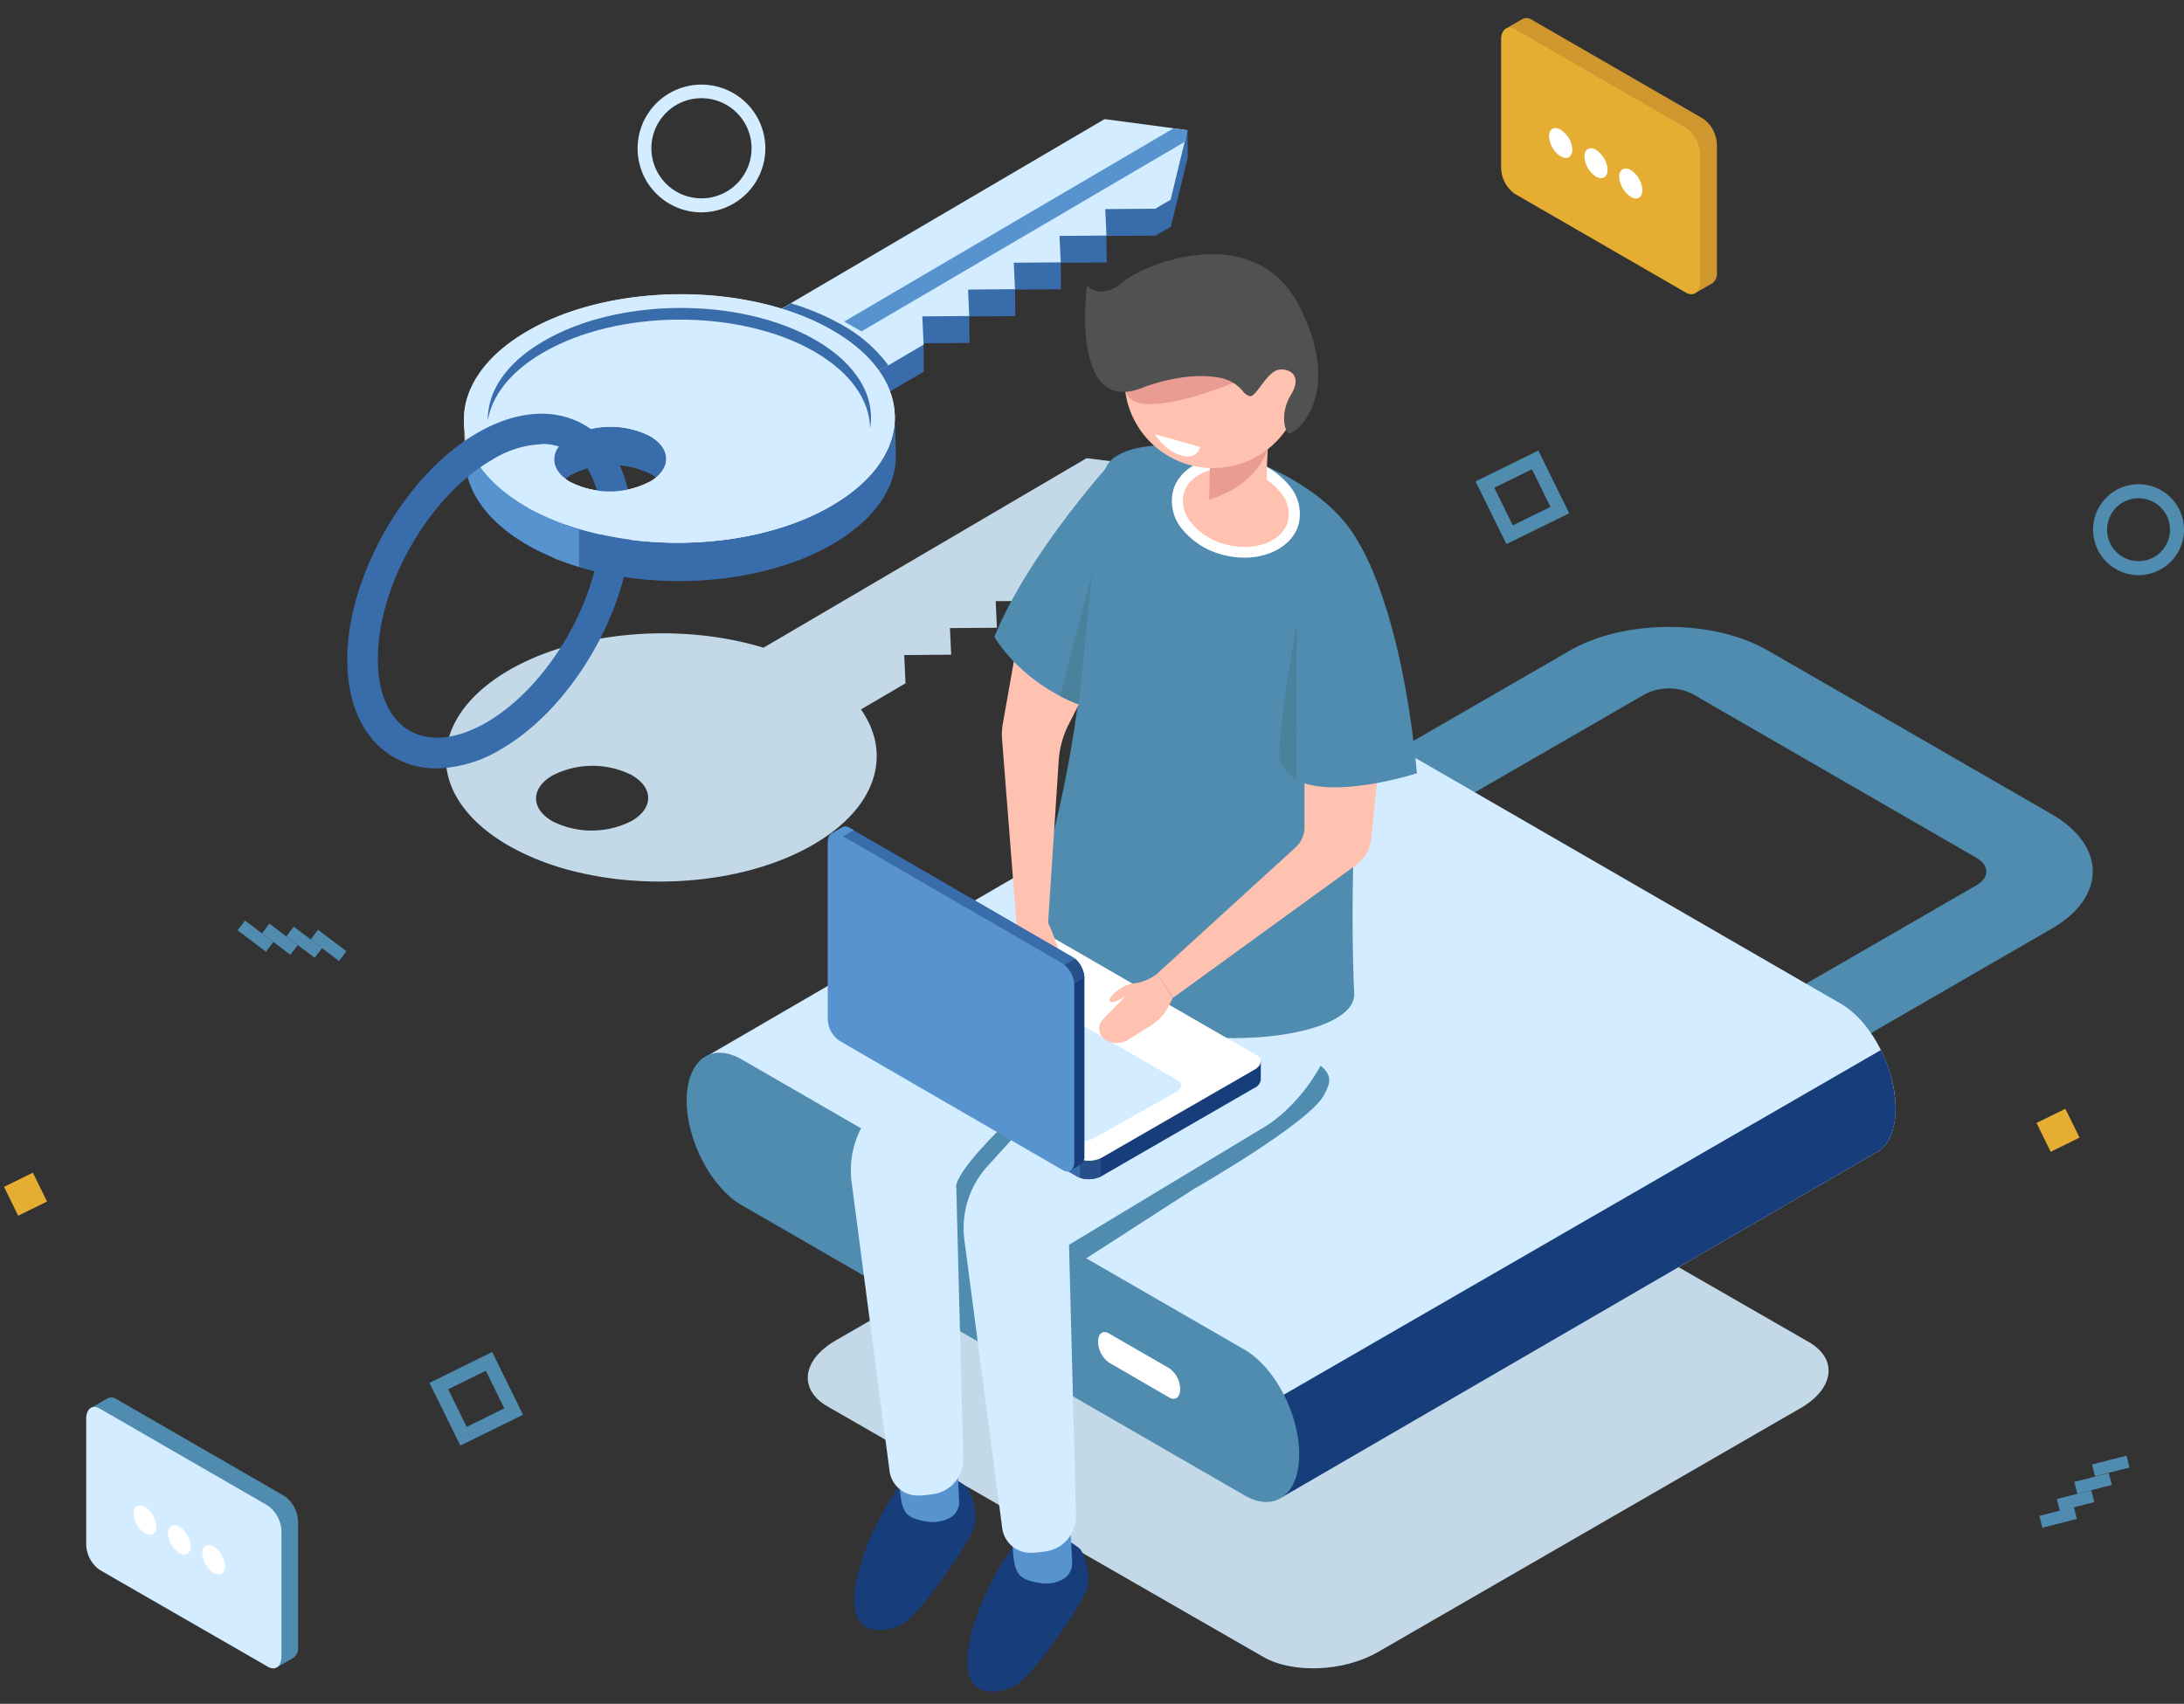 <svg id="Camada_1" data-name="Camada 1" xmlns="http://www.w3.org/2000/svg" viewBox="0 0 410.29 320.16"><rect x="0" y="0" width="410.29" height="320.16" fill="#333333" stroke="none"/><defs><style>.cls-1{fill:#4f8cb0;}.cls-2{fill:#c4d9e8;}.cls-3{fill:#d4ecff;}.cls-4{fill:#173d7a;}.cls-5{fill:#fff;}.cls-6{fill:#396caa;}.cls-7{fill:#5793ce;}.cls-8{fill:#d3d0cf;}.cls-9{fill:#f2f2f2;}.cls-10{fill:#ffc2b0;}.cls-11{fill:#ea9c92;}.cls-12{fill:#515151;}.cls-13{fill:#4a829e;}.cls-14{fill:#274f89;}.cls-15{fill:#e6ad33;}.cls-16{fill:#d1972f;}</style></defs><rect class="cls-1" x="393.18" y="274.35" width="6.68" height="2.3" transform="translate(-55.99 107.08) rotate(-14.38)"/><rect class="cls-1" x="389.88" y="277.57" width="6.68" height="2.3" transform="translate(-56.88 106.33) rotate(-14.37)"/><rect class="cls-1" x="386.58" y="280.79" width="6.68" height="2.3" transform="translate(-57.78 105.62) rotate(-14.37)"/><rect class="cls-1" x="383.28" y="284.01" width="6.68" height="2.3" transform="translate(-58.69 104.92) rotate(-14.38)"/><rect class="cls-1" x="60.56" y="174.3" width="2.3" height="6.68" transform="translate(-117.19 119.71) rotate(-52.9)"/><rect class="cls-1" x="55.99" y="173.72" width="2.3" height="6.68" transform="translate(-118.54 115.82) rotate(-52.9)"/><rect class="cls-1" x="51.42" y="173.15" width="2.3" height="6.68" transform="translate(-119.9 111.95) rotate(-52.9)"/><rect class="cls-1" x="46.85" y="172.57" width="2.3" height="6.68" transform="translate(-121.26 108.08) rotate(-52.9)"/><path class="cls-2" d="M204.12,86.1l-60.69,35.61C128,117,108.44,118.45,95.5,126c-15.74,9.23-15.63,24,.23,33a48.69,48.69,0,0,0,11.94,4.68,64,64,0,0,0,9.49,1.64c12.62,1.23,26.09-1,35.8-6.72,11.77-6.9,14.68-16.91,8.78-25.29l8.37-4.91-.24-5.31,8.82-.07-.23-5,8.82-.06-.23-5,8.82-.06-.23-5,8.82-.06-.22-5,9.41-.06,2.87-1.69,3.16-13.07Zm-85.4,68.13a16.47,16.47,0,0,1-14.9.11c-4.13-2.35-4.16-6.2-.06-8.61a16.45,16.45,0,0,1,14.89-.1C122.79,148,122.81,151.83,118.72,154.23Z"/><path class="cls-2" d="M237.32,311.34l-81.85-47.06c-5.51-3.18-4.82-8.74,1.54-12.41L236.45,206c6.36-3.67,16-4.07,21.5-.89l81.85,47.06c5.51,3.18,4.82,8.74-1.54,12.42l-79.44,45.86C252.45,314.12,242.83,314.52,237.32,311.34Z"/><path class="cls-1" d="M333.27,204.65l-14.15-8.17,52.18-30.13c2.46-1.42,2.46-3.73,0-5.16L318,130.42a9.91,9.91,0,0,0-8.94,0l-52.17,30.12-14.15-8.17,52.17-30.12c10.26-5.93,27-5.93,37.24,0L385.45,153c10.26,5.93,10.26,15.58,0,21.5Z"/><path class="cls-3" d="M356.11,208.24c0-7.56-4.6-16.35-10.28-19.63L251.31,134c-2.54-1.47-4.87-1.57-6.66-.57h0L131.78,199.05l109.15,82.24,111.19-64.53a5.68,5.68,0,0,0,1-.57h0C355,214.78,356.11,212,356.11,208.24Z"/><path class="cls-4" d="M240.93,281.29l111.19-64.53a5.68,5.68,0,0,0,1-.57h0c1.86-1.41,3-4.17,3-7.95a25.25,25.25,0,0,0-2.77-10.93L226.59,270.49Z"/><path class="cls-1" d="M233.82,281l-94.53-54.57C133.62,223.15,129,214.36,129,206.8h0c0-7.57,4.6-11,10.27-7.77l94.53,54.58c5.67,3.27,10.27,12.06,10.27,19.63h0C244.09,280.8,239.49,284.28,233.82,281Z"/><path class="cls-5" d="M219.66,262.6,208.29,256a4.89,4.89,0,0,1-2-3.91h0c0-1.51.91-2.2,2-1.55l11.37,6.56a4.9,4.9,0,0,1,2.05,3.91h0C221.71,262.56,220.79,263.25,219.66,262.6Z"/><polygon class="cls-6" points="134.32 70.42 153.74 81.45 173.56 69.82 173.51 64.76 173.34 64.86 173.32 64.5 182.14 64.44 182.09 59.46 190.73 59.4 190.68 54.42 199.32 54.36 199.27 49.38 207.91 49.32 207.86 44.34 217.1 44.28 219.97 42.59 223.14 29.52 223.08 24.46 221.55 29.31 207.57 27.44 134.32 70.42"/><polygon class="cls-3" points="153.69 76.39 173.51 64.76 173.27 59.45 182.08 59.38 181.86 54.41 190.68 54.34 190.45 49.37 199.27 49.3 199.04 44.33 207.86 44.26 207.63 39.29 217.04 39.22 219.91 37.53 223.08 24.46 207.51 22.38 134.27 65.36 153.69 76.39"/><path class="cls-6" d="M166.89,68.65a27.29,27.29,0,0,0-9-7.76A46,46,0,0,0,148.58,57l-14.31,8.4,19.42,11Z"/><polygon class="cls-7" points="222.55 26.66 223.08 24.46 220.47 24.11 158.59 60.42 161.84 62.27 222.55 26.66"/><polygon class="cls-8" points="87.38 86.37 87.17 79.18 89.47 84.04 87.38 86.37"/><path class="cls-6" d="M99.35,102.55c15.86,9,41.49,8.83,57.23-.4,7.89-4.63,11.79-10.66,11.73-16.66h0l-.22-7.62-1.29,1.44C165,75.57,161.49,72,156.34,69.1c-15.86-9-41.49-8.83-57.23.4S83.48,93.53,99.35,102.55ZM122.27,89.1c4.13,2.34,4.16,6.2.06,8.6a16.47,16.47,0,0,1-14.9.1c-4.13-2.34-4.16-6.19-.06-8.6A16.47,16.47,0,0,1,122.27,89.1Z"/><path class="cls-9" d="M99.13,95.36c15.87,9,41.49,8.83,57.23-.4s15.64-24-.23-33-41.49-8.84-57.23.4S83.26,86.35,99.13,95.36Zm22.92-13.45c4.13,2.35,4.16,6.2.06,8.6a16.47,16.47,0,0,1-14.9.11c-4.13-2.35-4.15-6.2-.06-8.6A16.47,16.47,0,0,1,122.05,81.91Z"/><path class="cls-7" d="M117.53,99.3a16.22,16.22,0,0,1-10.1-1.5c-3-1.68-3.8-4.13-2.54-6.28l-7.19-5.7-7.47-8.44c-5.79,8.46-2.74,18.43,9.12,25.17a49.83,49.83,0,0,0,17.74,5.63Z"/><path class="cls-3" d="M99.13,95.36A48.54,48.54,0,0,0,111.07,100a63.75,63.75,0,0,0,9.49,1.64c12.62,1.23,26.09-1,35.8-6.72,15.74-9.23,15.64-24-.23-33s-41.49-8.84-57.23.4S83.26,86.35,99.13,95.36Zm22.92-13.45c4.13,2.35,4.16,6.2.06,8.6a16.47,16.47,0,0,1-14.9.11c-4.13-2.35-4.15-6.2-.06-8.6A16.47,16.47,0,0,1,122.05,81.91Z"/><path class="cls-6" d="M91.64,79c.77-4.61,4.18-9.11,10.26-12.67,14-8.22,36.8-8.38,50.92-.36,7,4,10.56,9.24,10.64,14.53,1-6-2.48-12.19-10.47-16.73-14.12-8-36.92-7.86-50.92.36C95,68.25,91.55,73.64,91.64,79Z"/><path class="cls-6" d="M82.09,144.39a15.87,15.87,0,0,1-7.94-2c-5.69-3.23-8.85-9.71-8.91-18.26C65.13,108.49,76,89.38,89.43,81.49c7.37-4.33,14.56-4.93,20.25-1.7a15.9,15.9,0,0,1,5.88,5.89,24.49,24.49,0,0,1,3,12.37c.11,15.59-10.75,34.7-24.2,42.59A24.57,24.57,0,0,1,82.09,144.39Zm19.63-60.92a19,19,0,0,0-9.39,3C80.45,93.39,70.86,110.27,71,124c0,6.42,2.18,11.15,6,13.32s9,1.59,14.53-1.65c11.88-7,21.46-23.85,21.36-37.62a19.12,19.12,0,0,0-2.23-9.52h0a9.93,9.93,0,0,0-8.91-5.1Z"/><path class="cls-3" d="M109.19,96.13l11.3,2.77,1.62-8.39a16.47,16.47,0,0,1-14.9.11Z"/><path class="cls-3" d="M99.13,95.36A48.54,48.54,0,0,0,111.07,100a63.75,63.75,0,0,0,9.49,1.64c12.62,1.23,26.09-1,35.8-6.72l-46-1Z"/><path class="cls-6" d="M116.13,101.17a67.17,67.17,0,0,1-10-2.58v7.06a54.33,54.33,0,0,0,9.87,2.53C126.54,109.57,116.13,101.17,116.13,101.17Z"/><path class="cls-7" d="M108.79,99.44a46.63,46.63,0,0,1-6.5-2.4c-6.16-2.88,1.63,7.79,1.63,7.79s2.09.84,4.87,1.69Z"/><polygon class="cls-1" points="224.21 223.46 204.08 236.44 194.28 234.85 218.22 223.28 224.21 223.46"/><path class="cls-4" d="M199.87,289s-5.79-2.92-9.36,1.43-8.65,14.63-8.8,21.58,5.49,6.48,8.85,4.83,13.18-15.88,13.78-18.67-.71-6.57-1.65-7.31S199.87,289,199.87,289Z"/><path class="cls-7" d="M201.14,287.61l.27,6a3.43,3.43,0,0,1-1.7,3.13,6.7,6.7,0,0,1-4.47.69c-4.37-.7-4.76-1.95-5.07-7.95S201.14,287.61,201.14,287.61Z"/><path class="cls-4" d="M178.65,277.45s-5.8-2.92-9.36,1.43-8.65,14.63-8.81,21.58,5.5,6.48,8.86,4.83,13.18-15.88,13.77-18.67-.7-6.57-1.64-7.31S178.65,277.45,178.65,277.45Z"/><path class="cls-7" d="M179.91,276.06l.27,6a3.4,3.4,0,0,1-1.69,3.13,6.74,6.74,0,0,1-4.48.69c-4.36-.7-4.75-1.95-5.07-7.95S179.91,276.06,179.91,276.06Z"/><path class="cls-3" d="M231.65,165.77c-1.72-27.92-30.24,4.11-30.24,4.11L181.89,189l-17.58,19.32A17.31,17.31,0,0,0,160,222.25l7.11,54.14a5.32,5.32,0,0,0,5.33,4.63,19.65,19.65,0,0,0,2.64-.23,6.61,6.61,0,0,0,5.87-7l-1.3-50.65,36.92-22.25S233.37,193.69,231.65,165.77Z"/><path class="cls-1" d="M193.71,213.55l-5.25-1.93c-.13,0-8.93,8.52-8.86,11.5l4,1.27,9.93-9.63Z"/><path class="cls-1" d="M224.21,223.46s21.94-12.53,24.56-17.78c1-2.06,2.63-4.21-3.77-7.31l-29.26,20.85L217,226.4Z"/><path class="cls-3" d="M252.87,176.55c-1.82-27.92-30.23,4.11-30.23,4.11l-19.53,19.13L185.54,219.1A17.31,17.31,0,0,0,181.17,233l7.11,54.15a5.32,5.32,0,0,0,5.34,4.62,16.72,16.72,0,0,0,2.63-.23,6.63,6.63,0,0,0,5.88-7l-1.3-50.64,36.91-22.26S254.55,202.07,252.87,176.55Z"/><path class="cls-1" d="M236,86.78c21.62,9,21.19,21.75,21.19,21.75s-4.23,46.86-2.79,78.16c.61,13.08-69.51,14.08-59.05-20.83,12.33-41.15,7.7-74.47,13.48-79.49S230.41,84.46,236,86.78Z"/><path class="cls-10" d="M243,98.11c-1.13,4.4-6.89,6.71-12.85,5.17s-9.88-6.34-8.75-10.73,6.88-6.7,12.84-5.17S244.09,93.72,243,98.11Z"/><path class="cls-5" d="M233.76,104.79a15.79,15.79,0,0,1-3.91-.51,14.3,14.3,0,0,1-7.58-4.64,8.23,8.23,0,0,1-1.91-7.35c1.27-4.93,7.6-7.59,14.1-5.91A14.37,14.37,0,0,1,242,91,8.24,8.24,0,0,1,244,98.37C243,102.3,238.72,104.79,233.76,104.79ZM230.5,87.94c-4,0-7.37,1.87-8.14,4.87a6.25,6.25,0,0,0,1.51,5.52,12.32,12.32,0,0,0,6.5,4c5.4,1.39,10.6-.59,11.59-4.42a6.28,6.28,0,0,0-1.52-5.53,12.29,12.29,0,0,0-6.49-4A14,14,0,0,0,230.5,87.94Z"/><path class="cls-10" d="M227.33,85.81s.19.86-.19,7.71c-.11,2.16,7.43,4.17,9.38,2.22s1.17-4,1.64-11.31S227.33,85.81,227.33,85.81Z"/><path class="cls-11" d="M238.16,84.43s-1.86,6.8-11,9.41l.14-6.18Z"/><path class="cls-10" d="M244,67.16a16.64,16.64,0,1,1-20.28-11.95A16.64,16.64,0,0,1,244,67.16Z"/><path class="cls-11" d="M231.66,71.94s-9.16,3.92-15.51,4-4.94-5.27-4.94-5.27L230,67.92Z"/><path class="cls-12" d="M214.26,73s8-3.39,15-2a7.32,7.32,0,0,1,4.23,2.51,2.51,2.51,0,0,0,1.28.93c1.24.28,3.28-4.87,5.69-5s4,1.59,2.05,4.76-1.31,6.72-.4,7.22,10.57-6.89,2.05-23.76S214,49.88,210.62,53.3c0,0-3.55,3.09-6.43.34C204.19,53.64,201,77.85,214.26,73Z"/><path class="cls-10" d="M245.06,142.77v12.66a5.16,5.16,0,0,1-1.68,3.81l-26,23.72,3,4.52,34.35-24.92a7,7,0,0,0,2.85-4.92l2.32-22.08Z"/><path class="cls-1" d="M255.36,102.2s7.89,11.86,10.83,43.1c0,0-13.48,4.36-21.13,1.89S255.36,102.2,255.36,102.2Z"/><path class="cls-13" d="M243.62,117.2s-3.09,16.54-3.27,24.31a5,5,0,0,0,3.27,4.79h0Z"/><path class="cls-4" d="M236.87,199.42l-5.75-.76L194,177.24a5.12,5.12,0,0,0-4.64.19l-26.3,15.18-3.48-.46v3.46h0a1.35,1.35,0,0,0,.79,1.22l42.06,24.28a5.18,5.18,0,0,0,4.65-.19l28.64-16.53a1.88,1.88,0,0,0,1.13-1.56h0Z"/><path class="cls-6" d="M209,185.88l-2.64-1.52h-29l-14.29,8.25-3.48-.46v3.46h0a1.35,1.35,0,0,0,.79,1.22l42.06,24.28a4.39,4.39,0,0,0,2.4.45Z"/><path class="cls-7" d="M161.13,192.35l-1.54-.2v3.46h0a1.35,1.35,0,0,0,.79,1.22l.74.42Z"/><path class="cls-14" d="M202.88,221.31a5.41,5.41,0,0,0,3.94-.25v-5.89h-3.94Z"/><path class="cls-5" d="M202.45,217.65l-42.06-24.28c-1.19-.69-1-1.89.34-2.68l28.64-16.53A5.12,5.12,0,0,1,194,174l42.06,24.28c1.19.69,1,1.89-.33,2.68L207.1,217.46A5.18,5.18,0,0,1,202.45,217.65Z"/><path class="cls-3" d="M201.74,214l-35-20.19c-1-.57-.87-1.57.28-2.23l15.34-8.63a4.29,4.29,0,0,1,3.86-.16l35,20.19c1,.57.86,1.57-.28,2.23l-15.35,8.63A4.29,4.29,0,0,1,201.74,214Z"/><path class="cls-10" d="M191,173.36l-.43,2.9a21.37,21.37,0,0,0,.19,7.44l.51,2.56a3.63,3.63,0,0,0,2.89,2.83h0a2,2,0,0,0,2.32-1.73l.7-6.21s1.58,2.08,2.35,2.08-.86-6.21-2.59-9.73S191,173.36,191,173.36Z"/><path class="cls-10" d="M205.25,127.24l-4.51,8.93a17.45,17.45,0,0,0-1.85,6.78l-2,30.55-5.94-.14-2.69-34.31a12.45,12.45,0,0,1,.15-3.17l3.08-17.4Z"/><path class="cls-4" d="M201,220l-3.53-4.6-37.09-21.47a5.17,5.17,0,0,1-2.14-4.12l0-30.37-2.13-2.78,2-1.16h0a1.37,1.37,0,0,1,1.46.09l42,24.33a5.16,5.16,0,0,1,2.15,4.12l0,33.07a1.87,1.87,0,0,1-.79,1.76h0Z"/><path class="cls-6" d="M175.38,202.57l-2.63-1.52-14.47-25.13,0-16.5-2.13-2.78,2-1.16h0a1.37,1.37,0,0,1,1.46.09l42,24.33a4.42,4.42,0,0,1,1.58,1.85Z"/><path class="cls-7" d="M157.11,157.88l-.94-1.24,2-1.16h0a1.37,1.37,0,0,1,1.46.09l.74.43Z"/><path class="cls-14" d="M202,180.17a5.35,5.35,0,0,1,1.75,3.54l-4.1,2.37-2-3.42Z"/><path class="cls-7" d="M199.65,181.06l-42-24.33c-1.19-.69-2.15,0-2.15,1.62l0,33.07a5.16,5.16,0,0,0,2.15,4.12l42,24.33c1.19.69,2.16,0,2.16-1.62l0-33.07A5.13,5.13,0,0,0,199.65,181.06Z"/><path class="cls-10" d="M220.32,187.48l-.67,1.39a9.4,9.4,0,0,1-3.52,3.9L212,195.34a4.15,4.15,0,0,1-4.26.1l-.15-.09a2.52,2.52,0,0,1-.35-3.86l4.36-4.48s-2.45,1.88-3.14,1.12c-.5-.55,2.38-3.26,4.59-3.35a8.76,8.76,0,0,0,4.35-1.82Z"/><path class="cls-1" d="M209.26,86.3s-16,17.4-22.45,33.37c0,0,5.47,9.85,18.86,13.72S209.26,86.3,209.26,86.3Z"/><path class="cls-13" d="M202.66,132.35l2.59-25-6.11,23.46A33.63,33.63,0,0,0,202.66,132.35Z"/><path class="cls-5" d="M221.24,82.79l-4.3-1.18s2.05,3.23,5.05,4S225.45,84,225.45,84Z"/><path class="cls-3" d="M131.78,39.9a12,12,0,1,1,12-12A12.05,12.05,0,0,1,131.78,39.9Zm0-21.45a9.41,9.41,0,1,0,9.41,9.41A9.42,9.42,0,0,0,131.78,18.45Z"/><path class="cls-1" d="M401.75,108.07a8.54,8.54,0,1,1,8.54-8.54A8.55,8.55,0,0,1,401.75,108.07Zm0-14.45a5.91,5.91,0,1,0,5.91,5.91A5.92,5.92,0,0,0,401.75,93.62Z"/><path class="cls-1" d="M86.48,271.63l-5.8-11.78,11.78-5.8,5.8,11.79ZM84.2,261.05l3.47,7.07,7.07-3.48-3.47-7.07Z"/><path class="cls-1" d="M283,102.24l-5.8-11.78L289,84.66l5.79,11.79Zm-2.28-10.59,3.48,7.07,7.07-3.47-3.48-7.07Z"/><rect class="cls-15" x="1.78" y="221.37" width="6.04" height="6.04" transform="translate(-98.51 25.14) rotate(-26.18)"/><rect class="cls-15" x="383.6" y="209.37" width="6.04" height="6.04" transform="translate(-54.04 192.36) rotate(-26.18)"/><path class="cls-16" d="M319.93,22.28,287.73,3.69a1.68,1.68,0,0,0-1.67-.14v0l-3.13,1.81,2.2.8V29.59a6.21,6.21,0,0,0,2.59,4.95L318.5,52.31v2.75l3.16-1.82h0a2.29,2.29,0,0,0,.88-2.07V27.23A6.19,6.19,0,0,0,319.93,22.28Z"/><path class="cls-15" d="M316.75,55l-32.2-18.59A6.19,6.19,0,0,1,282,31.42V7.48c0-1.91,1.16-2.79,2.59-2l32.2,18.59a6.21,6.21,0,0,1,2.59,4.95V53C319.34,54.91,318.18,55.79,316.75,55Z"/><path class="cls-5" d="M295.38,28.12c0,1.39-1,1.95-2.18,1.26A4.82,4.82,0,0,1,291,25.61c0-1.38,1-1.94,2.17-1.25A4.81,4.81,0,0,1,295.38,28.12Z"/><path class="cls-5" d="M302,31.92c0,1.39-1,1.95-2.18,1.26a4.82,4.82,0,0,1-2.17-3.77c0-1.38,1-1.94,2.17-1.25A4.81,4.81,0,0,1,302,31.92Z"/><path class="cls-5" d="M308.54,35.72c0,1.39-1,2-2.17,1.26a4.83,4.83,0,0,1-2.18-3.77c0-1.38,1-1.94,2.18-1.25A4.8,4.8,0,0,1,308.54,35.72Z"/><path class="cls-1" d="M53.45,281.12,21.86,262.89a1.64,1.64,0,0,0-1.64-.14v0l-3.07,1.77,2.16.79v23a6.06,6.06,0,0,0,2.54,4.85l30.19,17.43v2.7l3.1-1.78h0a2.23,2.23,0,0,0,.86-2V286A6.1,6.1,0,0,0,53.45,281.12Z"/><path class="cls-3" d="M50.33,313.19,18.74,295a6.07,6.07,0,0,1-2.55-4.86V266.61c0-1.88,1.14-2.74,2.55-1.93l31.59,18.24a6.1,6.1,0,0,1,2.54,4.86v23.49C52.87,313.14,51.73,314,50.33,313.19Z"/><path class="cls-5" d="M29.36,286.86c0,1.36-.95,1.91-2.13,1.23a4.71,4.71,0,0,1-2.13-3.69c0-1.36.95-1.91,2.13-1.24A4.72,4.72,0,0,1,29.36,286.86Z"/><path class="cls-5" d="M35.82,290.58c0,1.36-1,1.91-2.13,1.23a4.69,4.69,0,0,1-2.14-3.69c0-1.36,1-1.91,2.14-1.23A4.74,4.74,0,0,1,35.82,290.58Z"/><path class="cls-5" d="M42.27,294.31c0,1.36-1,1.91-2.13,1.23A4.7,4.7,0,0,1,38,291.85c0-1.36,1-1.91,2.13-1.23A4.7,4.7,0,0,1,42.27,294.31Z"/></svg>